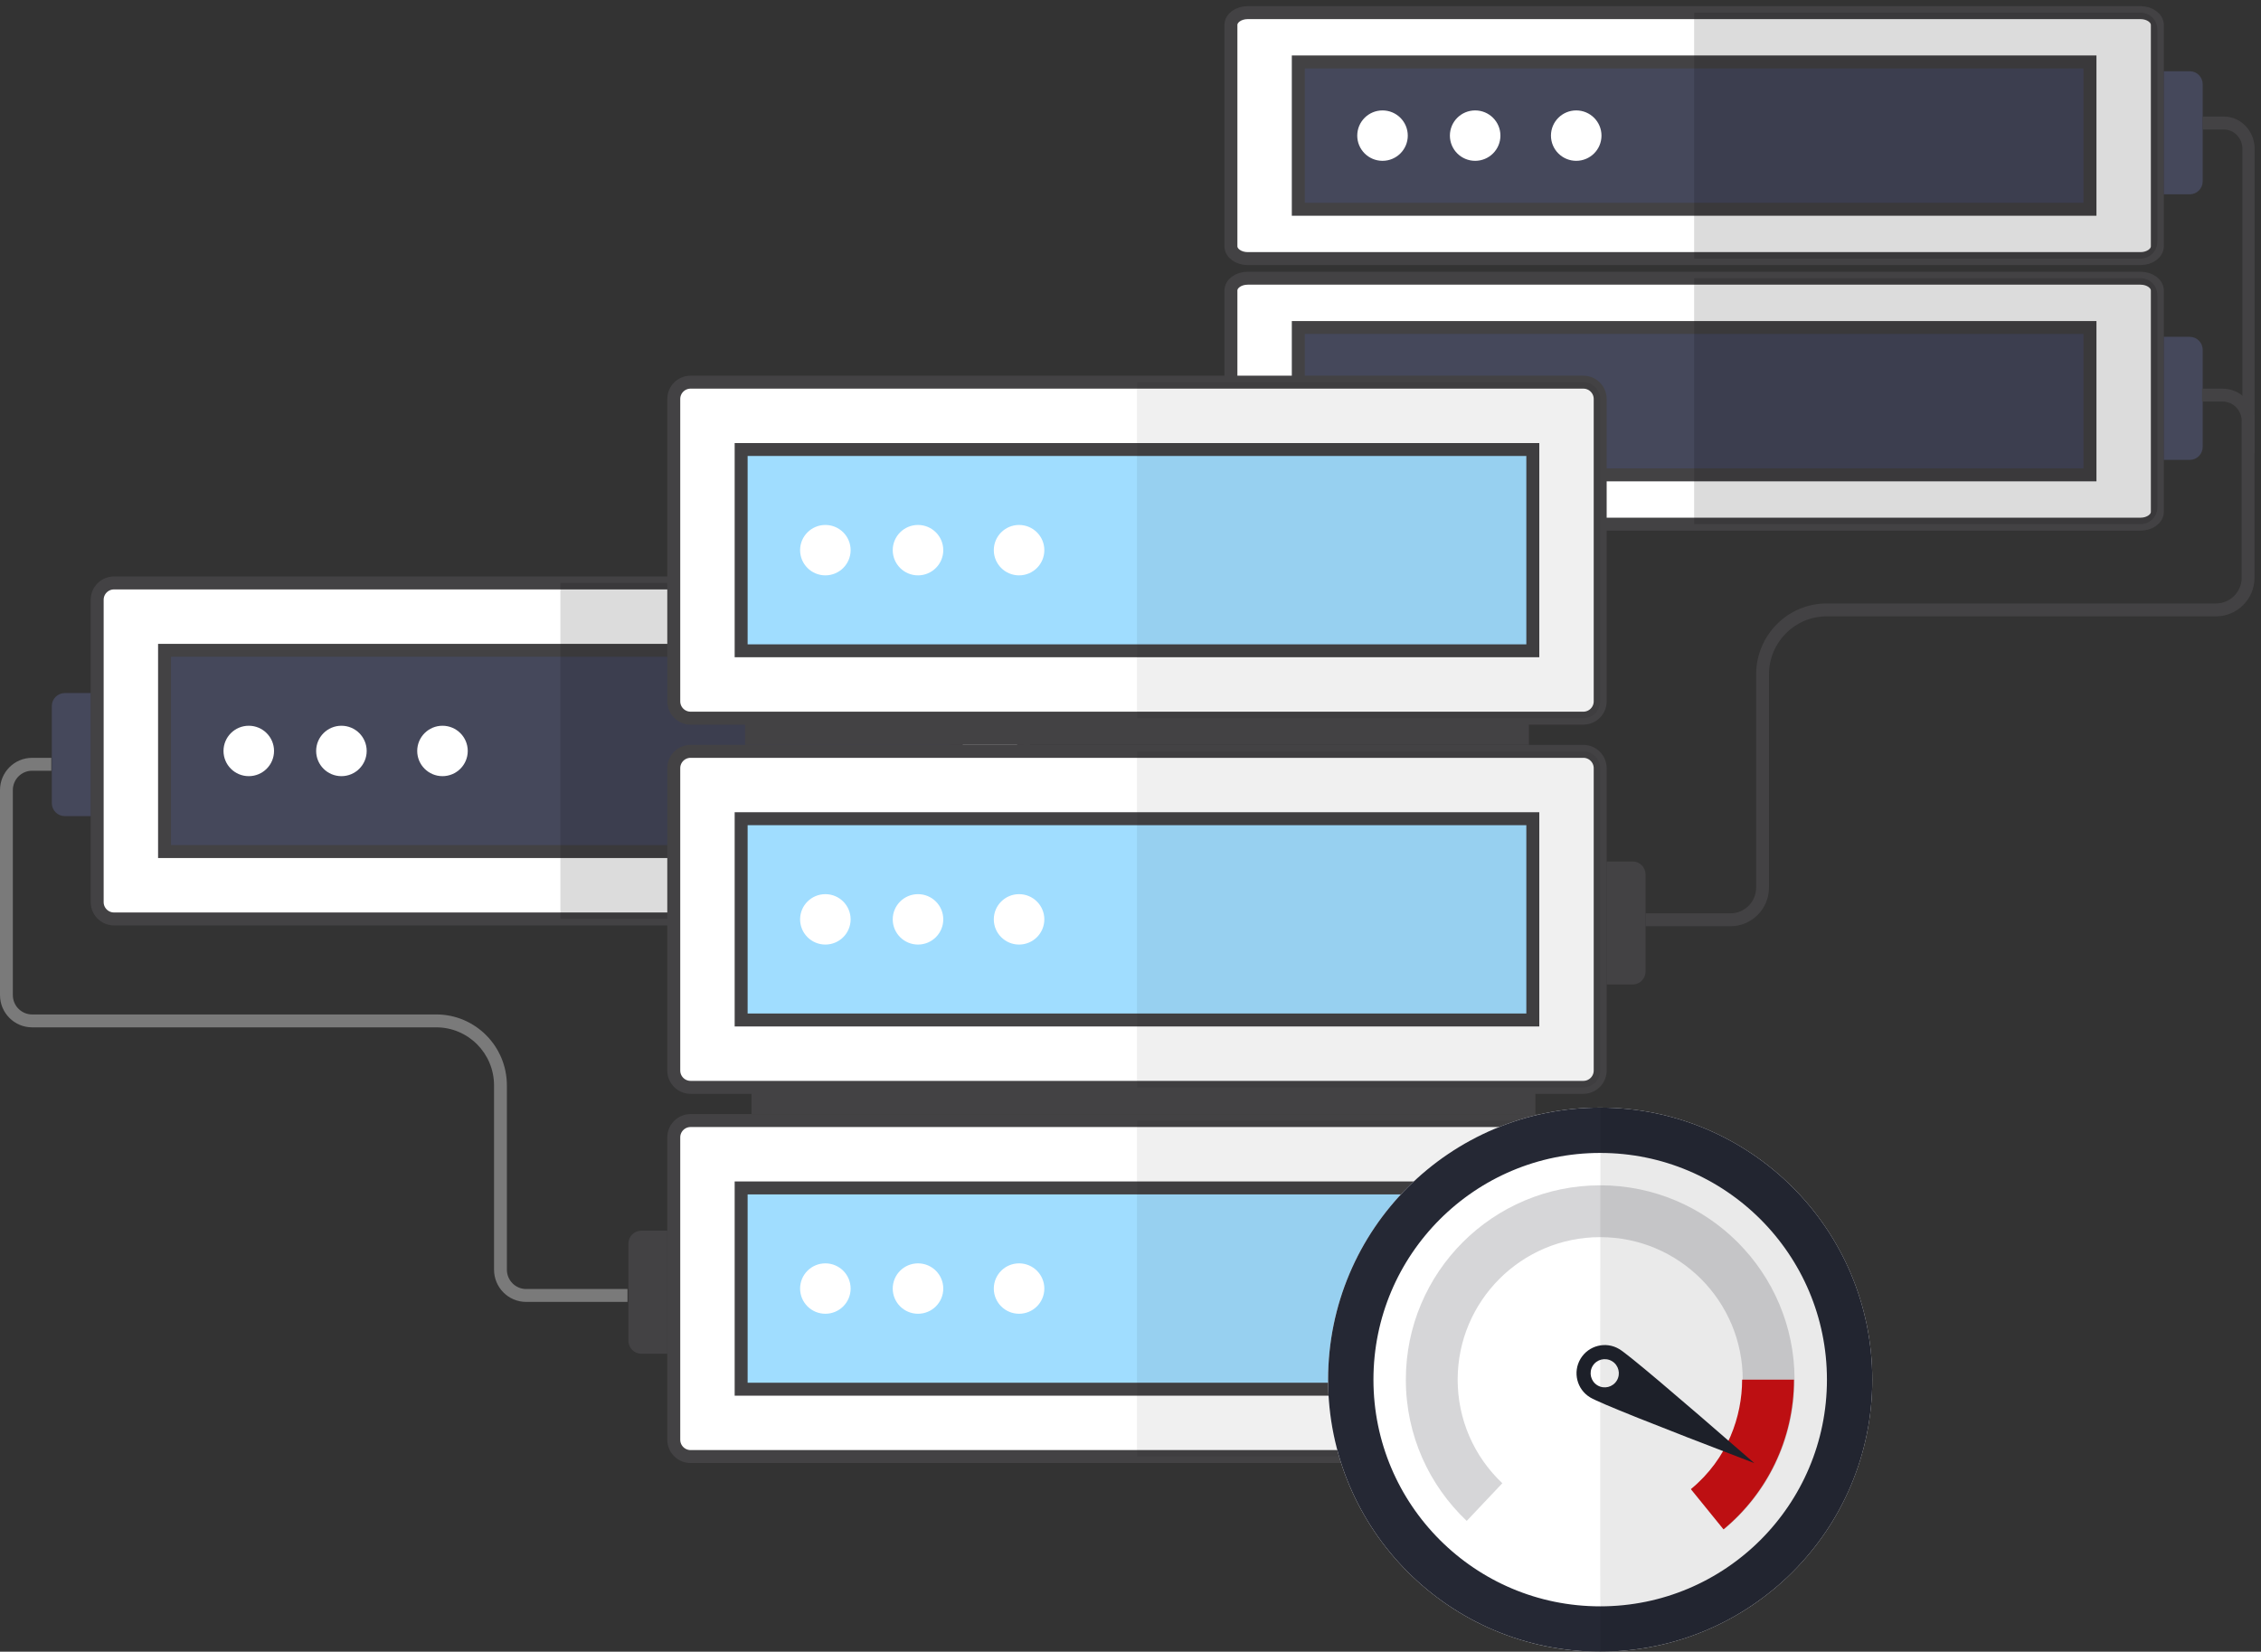 <?xml version="1.0" encoding="UTF-8"?>
<svg xmlns="http://www.w3.org/2000/svg" xmlns:xlink="http://www.w3.org/1999/xlink" width="349px" height="255px" viewBox="0 0 349 255" version="1.1">
  <rect x="0" y="0" width="349" height="255" fill="#333333" stroke="none"/>
  <!-- Generator: Sketch 49.2 (51160) - http://www.bohemiancoding.com/sketch -->
  <title>Group 9</title>
  <desc>Created with Sketch.</desc>
  <defs>
    <circle id="path-1" cx="42" cy="42" r="42"></circle>
  </defs>
  <g id="Page-1" stroke="none" stroke-width="1" fill="none" fill-rule="evenodd">
    <g id="Artboard-Copy-33" transform="translate(-402, -1722)">
      <g id="Group-9" transform="translate(402, 1723)">
        <g id="Group-10-Copy-3" transform="translate(15, 89)">
          <g id="Group-95-Copy-4">
            <polygon id="Path" fill="#45485B" points="10 10 10 41.075 132.2 41.075 132.2 10"></polygon>
            <path d="M10.4,10.4 L10.4,41.475 L132.6,41.475 L132.6,10.4 L10.4,10.4 Z M2.6,0 L140.4,0 C141.836,-2.63777963e-16 143,1.164 143,2.6 L143,49.275 C143,50.711 141.836,51.875 140.4,51.875 L2.6,51.875 C1.164,51.875 -5.59730775e-15,50.711 -5.77315973e-15,49.275 L0,2.6 C-1.75851975e-16,1.164 1.164,1.59604559e-15 2.6,0 Z" id="Rectangle-105" stroke="#434244" stroke-width="2" fill="#FFFFFF" fill-rule="nonzero"></path>
            <path d="M71.5,0 L140.4,0 C141.836,-7.91600535e-15 143,1.164 143,2.6 L143,49.275 C143,50.711 141.836,51.875 140.4,51.875 L71.5,51.875 L71.5,0 Z" id="Rectangle-105-Copy" fill-opacity="0.14" fill="#000000"></path>
          </g>
          <g id="Group-97-Copy-3" transform="translate(19.5, 22.047)" fill="#FFFFFF">
            <ellipse id="Oval-47" cx="3.9" cy="3.891" rx="3.9" ry="3.891"></ellipse>
            <ellipse id="Oval-47-Copy" cx="18.2" cy="3.891" rx="3.9" ry="3.891"></ellipse>
            <ellipse id="Oval-47-Copy-2" cx="33.8" cy="3.891" rx="3.9" ry="3.891"></ellipse>
          </g>
        </g>
        <g id="Group-10-Copy-5" transform="translate(190, 0)">
          <g id="Group-95-Copy-4">
            <polygon id="Path" fill="#45485B" points="10 8.271 10 31.019 132.2 31.019 132.2 8.271"></polygon>
            <path d="M10.4,8.563 L10.4,31.312 L132.6,31.312 L132.6,8.563 L10.4,8.563 Z M2.6,0.95 L140.4,0.95 C141.836,0.95 143,1.802 143,2.853 L143,37.022 C143,38.073 141.836,38.925 140.4,38.925 L2.6,38.925 C1.164,38.925 -5.59730775e-15,38.073 -5.77315973e-15,37.022 L0,2.853 C-1.75851975e-16,1.802 1.164,0.95 2.6,0.95 Z" id="Rectangle-105" stroke="#434244" stroke-width="2" fill="#FFFFFF" fill-rule="nonzero"></path>
            <path d="M71.5,0.95 L140.4,0.95 C141.836,0.95 143,2.114 143,3.55 L143,36.325 C143,37.761 141.836,38.925 140.4,38.925 L71.5,38.925 L71.5,0.95 Z" id="Rectangle-105-Copy" fill-opacity="0.14" fill="#000000"></path>
          </g>
          <g id="Group-97-Copy-3" transform="translate(19.5, 16.047)" fill="#FFFFFF">
            <ellipse id="Oval-47" cx="3.9" cy="3.891" rx="3.9" ry="3.891"></ellipse>
            <ellipse id="Oval-47-Copy" cx="18.2" cy="3.891" rx="3.9" ry="3.891"></ellipse>
            <ellipse id="Oval-47-Copy-2" cx="33.8" cy="3.891" rx="3.9" ry="3.891"></ellipse>
          </g>
        </g>
        <g id="Group-10-Copy-6" transform="translate(190, 41)">
          <g id="Group-95-Copy-4">
            <polygon id="Path" fill="#45485B" points="10 8.271 10 31.019 132.2 31.019 132.2 8.271"></polygon>
            <path d="M10.4,8.563 L10.4,31.312 L132.6,31.312 L132.6,8.563 L10.4,8.563 Z M2.6,0.95 L140.4,0.95 C141.836,0.95 143,1.802 143,2.853 L143,37.022 C143,38.073 141.836,38.925 140.4,38.925 L2.6,38.925 C1.164,38.925 -5.59730775e-15,38.073 -5.77315973e-15,37.022 L0,2.853 C-1.75851975e-16,1.802 1.164,0.95 2.6,0.95 Z" id="Rectangle-105" stroke="#434244" stroke-width="2" fill="#FFFFFF" fill-rule="nonzero"></path>
            <path d="M71.5,0.95 L140.4,0.95 C141.836,0.95 143,2.114 143,3.55 L143,36.325 C143,37.761 141.836,38.925 140.4,38.925 L71.5,38.925 L71.5,0.95 Z" id="Rectangle-105-Copy" fill-opacity="0.14" fill="#000000"></path>
          </g>
        </g>
        <rect id="Rectangle-5" fill="#434244" x="115" y="110" width="121" height="4"></rect>
        <rect id="Rectangle-5-Copy" fill="#434244" x="116" y="167" width="121" height="4"></rect>
        <g id="Group-10" transform="translate(104, 58)">
          <g id="Group-95-Copy-4">
            <polygon id="Path" fill="#A0DDFF" points="10 10 10 41.075 132.2 41.075 132.2 10"></polygon>
            <path d="M10.4,10.4 L10.4,41.475 L132.6,41.475 L132.6,10.4 L10.4,10.4 Z M2.6,0 L140.4,0 C141.836,-2.63777963e-16 143,1.164 143,2.6 L143,49.275 C143,50.711 141.836,51.875 140.4,51.875 L2.6,51.875 C1.164,51.875 -5.59730775e-15,50.711 -5.77315973e-15,49.275 L0,2.6 C-1.75851975e-16,1.164 1.164,1.59604559e-15 2.6,0 Z" id="Rectangle-105" stroke="#434244" stroke-width="2" fill="#FFFFFF" fill-rule="nonzero"></path>
            <path d="M71.5,0 L140.4,0 C141.836,-7.91600535e-15 143,1.164 143,2.6 L143,49.275 C143,50.711 141.836,51.875 140.4,51.875 L71.5,51.875 L71.5,0 Z" id="Rectangle-105-Copy" fill-opacity="0.061" fill="#000000"></path>
          </g>
          <g id="Group-97-Copy-3" transform="translate(19.5, 22.047)" fill="#FFFFFF">
            <ellipse id="Oval-47" cx="3.9" cy="3.891" rx="3.9" ry="3.891"></ellipse>
            <ellipse id="Oval-47-Copy" cx="18.2" cy="3.891" rx="3.9" ry="3.891"></ellipse>
            <ellipse id="Oval-47-Copy-2" cx="33.8" cy="3.891" rx="3.9" ry="3.891"></ellipse>
          </g>
        </g>
        <g id="Group-10-Copy" transform="translate(104, 115)">
          <g id="Group-95-Copy-4">
            <polygon id="Path" fill="#A0DDFF" points="10 10 10 41.075 132.2 41.075 132.2 10"></polygon>
            <path d="M10.4,10.4 L10.4,41.475 L132.6,41.475 L132.6,10.4 L10.4,10.4 Z M2.6,0 L140.4,0 C141.836,-2.63777963e-16 143,1.164 143,2.6 L143,49.275 C143,50.711 141.836,51.875 140.4,51.875 L2.6,51.875 C1.164,51.875 -5.59730775e-15,50.711 -5.77315973e-15,49.275 L0,2.6 C-1.75851975e-16,1.164 1.164,1.59604559e-15 2.6,0 Z" id="Rectangle-105" stroke="#434244" stroke-width="2" fill="#FFFFFF" fill-rule="nonzero"></path>
            <path d="M71.5,0 L140.4,0 C141.836,-7.91600535e-15 143,1.164 143,2.6 L143,49.275 C143,50.711 141.836,51.875 140.4,51.875 L71.5,51.875 L71.5,0 Z" id="Rectangle-105-Copy" fill-opacity="0.061" fill="#000000"></path>
          </g>
          <g id="Group-97-Copy-3" transform="translate(19.5, 22.047)" fill="#FFFFFF">
            <ellipse id="Oval-47" cx="3.9" cy="3.891" rx="3.9" ry="3.891"></ellipse>
            <ellipse id="Oval-47-Copy" cx="18.2" cy="3.891" rx="3.9" ry="3.891"></ellipse>
            <ellipse id="Oval-47-Copy-2" cx="33.8" cy="3.891" rx="3.9" ry="3.891"></ellipse>
          </g>
        </g>
        <g id="Group-10-Copy-2" transform="translate(104, 172)">
          <g id="Group-95-Copy-4">
            <polygon id="Path" fill="#A0DDFF" points="10 10 10 41.075 132.2 41.075 132.2 10"></polygon>
            <path d="M10.4,10.4 L10.4,41.475 L132.6,41.475 L132.6,10.4 L10.4,10.4 Z M2.6,0 L140.4,0 C141.836,-2.63777963e-16 143,1.164 143,2.6 L143,49.275 C143,50.711 141.836,51.875 140.4,51.875 L2.6,51.875 C1.164,51.875 -5.59730775e-15,50.711 -5.77315973e-15,49.275 L0,2.6 C-1.75851975e-16,1.164 1.164,1.59604559e-15 2.6,0 Z" id="Rectangle-105" stroke="#434244" stroke-width="2" fill="#FFFFFF" fill-rule="nonzero"></path>
            <path d="M71.5,0 L140.4,0 C141.836,-7.91600535e-15 143,1.164 143,2.6 L143,49.275 C143,50.711 141.836,51.875 140.4,51.875 L71.5,51.875 L71.5,0 Z" id="Rectangle-105-Copy" fill-opacity="0.061" fill="#000000"></path>
          </g>
          <g id="Group-97-Copy-3" transform="translate(19.5, 22.047)" fill="#FFFFFF">
            <ellipse id="Oval-47" cx="3.9" cy="3.891" rx="3.9" ry="3.891"></ellipse>
            <ellipse id="Oval-47-Copy" cx="18.2" cy="3.891" rx="3.9" ry="3.891"></ellipse>
            <ellipse id="Oval-47-Copy-2" cx="33.8" cy="3.891" rx="3.9" ry="3.891"></ellipse>
          </g>
        </g>
        <g id="Group-6" transform="translate(205, 170)">
          <g id="Oval-48-Copy">
            <use fill="#FFFFFF" fill-rule="evenodd" xlink:href="#path-1"></use>
            <circle stroke="#252834" stroke-width="7" cx="42" cy="42" r="38.5"></circle>
          </g>
          <path d="M42.058,84 C65.254,84 84.058,65.196 84.058,42 C84.058,18.804 65.254,0 42.058,0 C42.017,0 41.951,84 42.058,84 Z" id="Oval-48-Copy-2" fill-opacity="0.196" fill="#000000" opacity="0.436"></path>
          <path d="M21.399,63.809 L26.894,57.994 C22.517,53.858 20,48.14 20,42 C20,29.85 29.85,20 42,20 C54.15,20 64,29.85 64,42 C64,48.646 61.045,54.793 56.021,58.954 L61.124,65.115 C67.768,59.613 72,51.301 72,42 C72,25.431 58.569,12 42,12 C25.431,12 12,25.431 12,42 C12,50.591 15.612,58.339 21.399,63.809 Z" id="Oval-48-Copy-3" fill="#252834" fill-rule="nonzero" opacity="0.19"></path>
          <path d="M63.908,42 C63.908,47.633 61.706,54.202 56,58.904 L61.033,65.115 C67.676,59.613 71.908,51.301 71.908,42 C71.908,42 63.908,42 63.908,42 Z" id="Oval-48-Copy-4" fill="#BD0F12" fill-rule="nonzero"></path>
          <path d="M52.378,62.474 C49.972,62.474 48.023,60.524 48.023,58.119 C48.023,56.516 49.474,47.538 52.378,31.186 C55.281,47.538 56.732,56.516 56.732,58.119 C56.732,60.524 54.783,62.474 52.378,62.474 Z M52.378,60.297 C53.58,60.297 54.555,59.322 54.555,58.119 C54.555,56.917 53.58,55.942 52.378,55.942 C51.175,55.942 50.2,56.917 50.2,58.119 C50.2,59.322 51.175,60.297 52.378,60.297 Z" id="Combined-Shape" fill="#1D2029" transform="translate(52.378, 46.83) rotate(121) translate(-52.378, -46.83) "></path>
        </g>
        <path d="M10,106 L14,106 L14,125 L10,125 C8.895,125 8,124.105 8,123 L8,108 C8,106.895 8.895,106 10,106 Z" id="Rectangle-127" fill="#45485B"></path>
        <path d="M334,10 L338,10 C339.105,10 340,10.895 340,12 L340,27 C340,28.105 339.105,29 338,29 L334,29 L334,10 Z" id="Rectangle-127-Copy" fill="#45485B"></path>
        <path d="M334,51 L338,51 C339.105,51 340,51.895 340,53 L340,68 C340,69.105 339.105,70 338,70 L334,70 L334,51 Z" id="Rectangle-127-Copy-2" fill="#45485B"></path>
        <path d="M248,132 L252,132 C253.105,132 254,132.895 254,134 L254,149 C254,150.105 253.105,151 252,151 L248,151 L248,132 Z" id="Rectangle-127-Copy-3" fill="#434244"></path>
        <path d="M99,189 L103,189 L103,208 L99,208 C97.895,208 97,207.105 97,206 L97,191 C97,189.895 97.895,189 99,189 Z" id="Rectangle-127-Copy-4" fill="#434244"></path>
        <path d="M254,142 L254,140.009 L267.109,140.009 C269.298,140.009 271.073,138.227 271.073,136.028 L271.073,103.116 C271.073,97.069 275.953,92.166 281.973,92.166 L342.054,92.166 C344.243,92.166 346.018,90.384 346.018,88.185 L346.018,63.977 C346.018,62.328 344.687,60.991 343.045,60.991 L339.905,60.991 L339.905,59 L343.045,59 C345.782,59 348,61.228 348,63.977 L348,88.185 C348,91.483 345.338,94.157 342.054,94.157 L281.973,94.157 C277.047,94.157 273.055,98.168 273.055,103.116 L273.055,136.028 C273.055,139.326 270.393,142 267.109,142 L254,142 Z" id="Path-56" fill="#434244" fill-rule="nonzero"></path>
        <path d="M348.019,69 L346.13,69 L346.13,21.995 C346.13,20.34 344.862,18.998 343.297,18.998 L340,18.998 L340,17 L343.297,17 C345.905,17 348.019,19.236 348.019,21.995 L348.019,69 Z" id="Path-57" fill="#434244" fill-rule="nonzero"></path>
        <path d="M96.856,198.008 L96.856,200 L81.212,200 C78.476,200 76.258,197.77 76.258,195.019 L76.258,166.575 C76.258,161.624 72.265,157.61 67.339,157.61 L4.955,157.61 C2.218,157.61 0,155.38 0,152.629 L0,120.981 C0,118.23 2.218,116 4.955,116 L7.92,116 L7.92,117.992 L4.955,117.992 C3.313,117.992 1.982,119.33 1.982,120.981 L1.982,152.629 C1.982,154.28 3.313,155.618 4.955,155.618 L67.339,155.618 C73.359,155.618 78.24,160.523 78.24,166.575 L78.24,195.019 C78.24,196.67 79.571,198.008 81.212,198.008 L96.856,198.008 Z" id="Path-58" fill="#7A7A7A" fill-rule="nonzero"></path>
      </g>
    </g>
  </g>
</svg>
